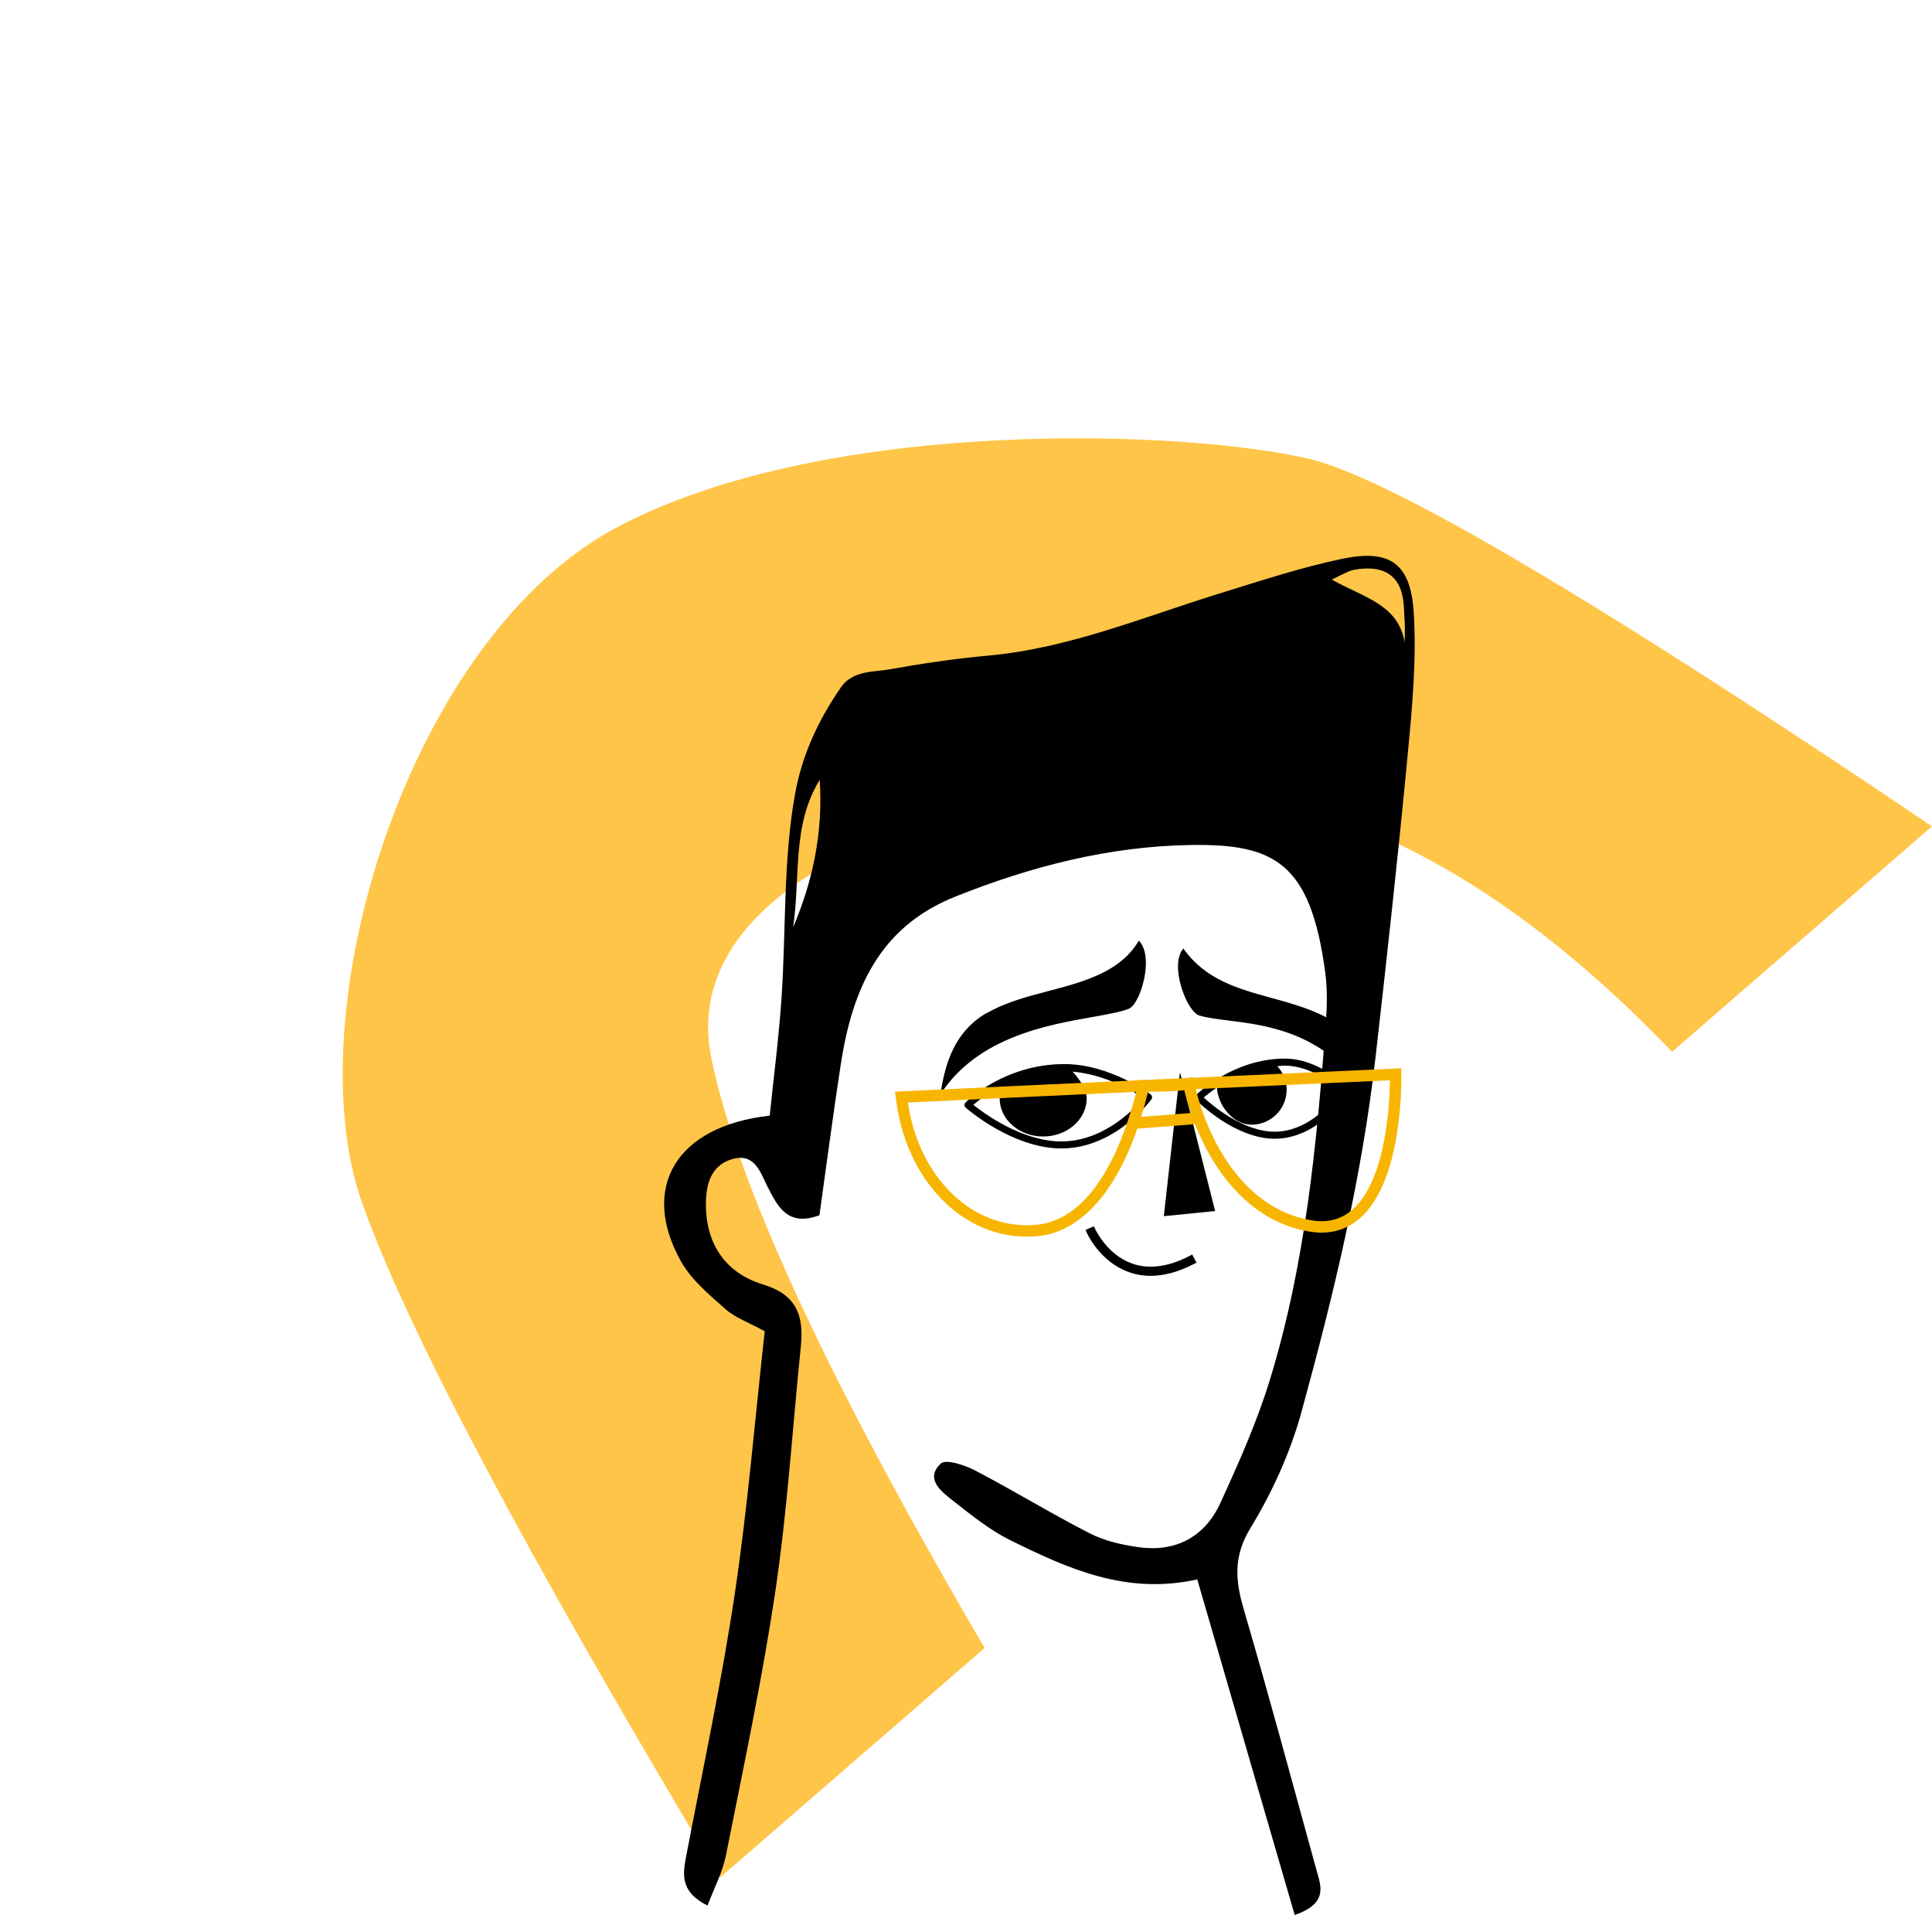 <svg width="227" height="225" viewBox="0 0 227 225" fill="none" xmlns="http://www.w3.org/2000/svg">
<path fill-rule="evenodd" clip-rule="evenodd" d="M115.69 193.632L84.586 220.61C61.791 182.554 47.773 156.115 42.532 141.294C34.67 119.063 47.882 74.771 72.783 61.794C97.685 48.818 139.601 50.564 153.787 53.905C163.244 56.133 187.648 70.527 227 97.088L196.458 123.578C178.675 105.055 160.922 94.882 143.2 93.059C116.616 90.325 79.064 102.084 83.573 124.28C86.58 139.078 97.285 162.195 115.69 193.632Z" fill="#FFC548"/>
<path fill-rule="evenodd" clip-rule="evenodd" d="M165.044 75.495C165.044 74.396 165.114 73.585 164.993 72.206C164.894 71.065 165.292 65.79 159.033 66.961C158.469 67.066 157.87 67.439 156.477 68.1C160.251 70.222 164.305 71.015 165.044 75.495ZM93.181 108.958C95.562 103.407 96.71 97.649 96.312 91.625C92.998 97.016 94.075 103.155 93.181 108.958ZM152.119 225C148.278 211.763 144.523 198.829 140.673 185.573C132.323 187.43 125.45 184.296 118.699 180.963C116.244 179.749 114.046 177.952 111.868 176.243C110.525 175.184 108.673 173.735 110.532 171.963C111.126 171.398 113.358 172.138 114.583 172.779C119.122 175.147 123.498 177.837 128.056 180.167C129.781 181.05 131.798 181.501 133.736 181.781C138.057 182.402 141.534 180.643 143.388 176.593C145.541 171.891 147.666 167.123 149.183 162.19C153.383 148.548 154.717 134.403 155.776 120.235C155.925 118.248 155.972 116.209 155.707 114.241C153.98 101.423 149.827 99.118 139.863 99.283C130.301 99.441 121.117 101.791 112.198 105.367C103.271 108.941 100.133 116.319 98.792 125.02C97.883 130.919 97.116 136.841 96.28 142.782C92.595 144.156 91.399 141.823 90.209 139.483C89.321 137.732 88.682 135.434 86.049 136.185C83.564 136.893 82.953 139.093 82.941 141.418C82.913 146.198 85.279 149.589 89.667 150.923C93.59 152.117 94.461 154.575 94.097 158.156C93.122 167.704 92.525 177.306 91.125 186.787C89.578 197.248 87.353 207.611 85.296 217.99C84.908 219.95 83.921 221.789 83.126 223.896C79.8 222.222 80.238 220.11 80.661 217.892C82.609 207.699 84.799 197.536 86.331 187.275C87.86 177.036 88.707 166.693 89.853 156.414C87.92 155.355 86.373 154.822 85.237 153.814C83.334 152.122 81.238 150.39 80.02 148.218C75.182 139.609 79.367 132.303 90.437 131.084C90.897 126.597 91.511 121.915 91.828 117.21C92.362 109.259 92.011 101.165 93.399 93.382C94.216 88.794 96.064 84.717 98.836 80.718C100.187 78.766 102.798 78.946 104.305 78.678C108.196 77.988 112.118 77.389 116.051 77.037C125.628 76.178 134.424 72.457 143.482 69.669C148.199 68.217 152.911 66.656 157.729 65.652C163.265 64.498 165.732 66.162 166.101 71.904C166.458 77.424 165.93 83.038 165.406 88.574C164.275 100.502 162.963 112.414 161.607 124.32C159.998 138.44 156.667 152.222 152.923 165.874C151.616 170.637 149.495 175.319 146.929 179.526C144.882 182.882 145.142 185.69 146.137 189.097C149.109 199.247 151.854 209.466 154.663 219.667C155.18 221.539 156.133 223.609 152.119 225Z" fill="black"/>
<path fill-rule="evenodd" clip-rule="evenodd" d="M117.843 122.375C117.659 122.463 117.472 122.542 117.29 122.634C117.472 122.542 117.659 122.463 117.843 122.375ZM116.118 123.276C115.842 123.438 115.57 123.617 115.301 123.793C115.57 123.617 115.842 123.438 116.118 123.276ZM113.767 124.92C113.441 125.186 113.117 125.457 112.81 125.751C113.117 125.457 113.441 125.186 113.767 124.92ZM111.96 126.639C111.683 126.95 111.419 127.286 111.162 127.626C111.419 127.286 111.683 126.95 111.96 126.639ZM132.595 118.54C133.273 118.279 134.016 116.888 134.397 115.159C134.856 113.107 134.644 111.383 133.831 110.545C133.824 110.54 133.816 110.535 133.809 110.538C133.799 110.538 133.791 110.543 133.786 110.55C131.62 114.232 127.277 115.368 123.074 116.468C120.845 117.052 118.576 117.674 116.649 118.654C116.557 118.701 116.472 118.749 116.383 118.798C116.083 118.958 115.767 119.102 115.488 119.284C111.681 121.769 110.97 125.803 110.497 128.477C110.494 128.49 110.502 128.5 110.517 128.505C110.519 128.507 110.521 128.507 110.526 128.507C110.536 128.507 110.544 128.502 110.551 128.495C114.882 121.878 122.984 120.445 128.344 119.495C130.092 119.184 131.605 118.918 132.595 118.54Z" fill="black"/>
<path fill-rule="evenodd" clip-rule="evenodd" d="M138.646 126.096C138.634 126.096 138.622 126.108 138.622 126.121L136.747 142.856C136.744 142.866 136.749 142.874 136.754 142.881C136.759 142.886 136.767 142.889 136.774 142.889H136.779L142.742 142.294C142.75 142.294 142.757 142.289 142.762 142.284C142.765 142.277 142.767 142.267 142.765 142.259L138.676 126.118C138.674 126.103 138.661 126.093 138.646 126.096Z" fill="black"/>
<path fill-rule="evenodd" clip-rule="evenodd" d="M139.803 147.545C137.285 148.856 134.999 149.165 133.019 148.461C130.085 147.431 128.716 144.488 128.656 144.359L128.532 144.083L127.547 144.508L127.674 144.799C127.834 145.152 129.322 148.299 132.655 149.473C133.463 149.759 134.32 149.903 135.198 149.903C136.791 149.903 138.506 149.431 140.301 148.5L140.58 148.354L140.077 147.404L139.803 147.545Z" fill="black"/>
<path fill-rule="evenodd" clip-rule="evenodd" d="M117.631 127.66C117.524 128.128 117.457 128.675 117.457 129.061C117.457 131.528 119.748 133.533 122.565 133.533C125.382 133.533 127.676 131.528 127.676 129.061C127.676 127.998 126.8 126.74 126.028 125.916C129.904 126.23 133.347 128.329 134.354 129.003C133.459 130.093 130.066 133.799 125.295 134.093C125.1 134.105 124.906 134.113 124.711 134.113C120.079 134.113 115.597 130.802 114.36 129.814C114.859 129.381 115.998 128.491 117.631 127.66ZM135.287 129.158C135.416 128.976 135.376 128.727 135.194 128.585C135.003 128.441 130.415 125.093 125.242 125.026H125.035C118.023 125.026 113.625 129.359 113.433 129.548C113.358 129.63 113.316 129.74 113.321 129.849C113.323 129.963 113.378 130.073 113.453 130.133C113.463 130.145 114.934 131.441 117.12 132.667C118.965 133.702 121.782 134.938 124.719 134.938C124.928 134.938 125.14 134.933 125.347 134.918C131.29 134.553 135.125 129.379 135.287 129.158Z" fill="black"/>
<path fill-rule="evenodd" clip-rule="evenodd" d="M142.975 127.786C143.055 128.794 143.459 129.816 144.147 130.637C144.955 131.61 145.99 132.145 147.059 132.145C149.328 132.145 151.173 130.304 151.173 128.04C151.173 126.99 150.769 126.023 150.073 125.269C150.37 125.247 150.656 125.207 150.966 125.207C154.007 125.207 156.797 127.456 157.575 128.145C156.867 129.152 154.117 132.677 150.243 132.953C150.091 132.965 149.938 132.97 149.784 132.97C146.062 132.97 142.442 129.888 141.43 128.951C141.721 128.694 142.265 128.262 142.975 127.786ZM150.966 124.379C144.85 124.381 140.567 128.617 140.532 128.657C140.37 128.814 140.37 129.077 140.527 129.232C140.537 129.244 141.704 130.443 143.524 131.63C145.04 132.617 147.356 133.796 149.779 133.796C149.953 133.796 150.128 133.791 150.3 133.779C155.129 133.433 158.143 128.821 158.475 128.291C158.572 128.13 158.547 127.921 158.41 127.784C158.056 127.436 154.825 124.379 150.966 124.379Z" fill="black"/>
<path fill-rule="evenodd" clip-rule="evenodd" d="M157.457 124.937C157.317 124.813 157.175 124.703 157.033 124.584C157.175 124.703 157.317 124.813 157.457 124.937ZM159.062 126.571C158.863 126.35 158.666 126.129 158.467 125.922C158.666 126.129 158.863 126.35 159.062 126.571ZM155.011 123.101C154.887 123.022 154.762 122.942 154.637 122.868C154.762 122.942 154.887 123.022 155.011 123.101ZM159.561 125.499C159.249 123.29 158.958 121.203 155.986 119.609C153.914 118.5 151.631 117.87 149.422 117.261C145.426 116.161 141.649 115.119 139.053 111.468C139.048 111.46 139.041 111.455 139.031 111.455C139.021 111.453 139.016 111.46 139.011 111.465C138.276 112.368 138.211 114.107 138.841 116.112C139.372 117.803 140.233 119.124 140.928 119.323C141.885 119.599 143.05 119.746 144.396 119.912C148.829 120.47 154.902 121.231 159.888 127.579C159.893 127.584 159.9 127.589 159.908 127.589C159.912 127.589 159.917 127.586 159.92 127.584C159.935 127.579 159.94 127.566 159.937 127.554C159.755 126.872 159.658 126.173 159.561 125.499Z" fill="black"/>
<path fill-rule="evenodd" clip-rule="evenodd" d="M158.916 142.11C157.588 143.275 156.024 143.692 154.126 143.384C146.593 142.163 142.194 134.762 140.496 127.963C151.371 127.467 160.736 127.042 163.31 126.927C163.282 129.5 162.903 138.601 158.916 142.11ZM134.079 131.225C134.374 130.279 134.641 129.293 134.889 128.265C135.993 128.285 137.941 128.24 139.146 128.092C139.366 128.982 139.625 129.878 139.931 130.772L134.079 131.225ZM121.801 143.902C114.393 144.611 107.987 138.478 106.673 129.542C113.633 129.206 123.724 128.736 133.506 128.285C132.242 133.359 128.886 143.219 121.801 143.902ZM164.648 126.204L164.629 125.518L163.95 125.549C163.738 125.56 152.98 126.045 140.19 126.63L140.165 126.518L139.564 126.658C137.861 126.736 136.124 126.815 134.374 126.896L133.84 126.86L133.823 126.921C123.576 127.392 112.94 127.887 105.88 128.232L105.168 128.268L105.251 128.982C105.794 133.729 107.753 138.005 110.764 141.023C113.544 143.81 117.012 145.302 120.646 145.302C121.072 145.302 121.5 145.283 121.926 145.241C126.855 144.767 130.993 140.239 133.628 132.611L140.413 132.085C142.758 138.058 147.164 143.619 153.912 144.714C156.194 145.084 158.173 144.549 159.795 143.121C161.968 141.214 163.441 137.77 164.181 132.891C164.721 129.318 164.651 126.33 164.648 126.204Z" fill="#F7B500"/>
</svg>
